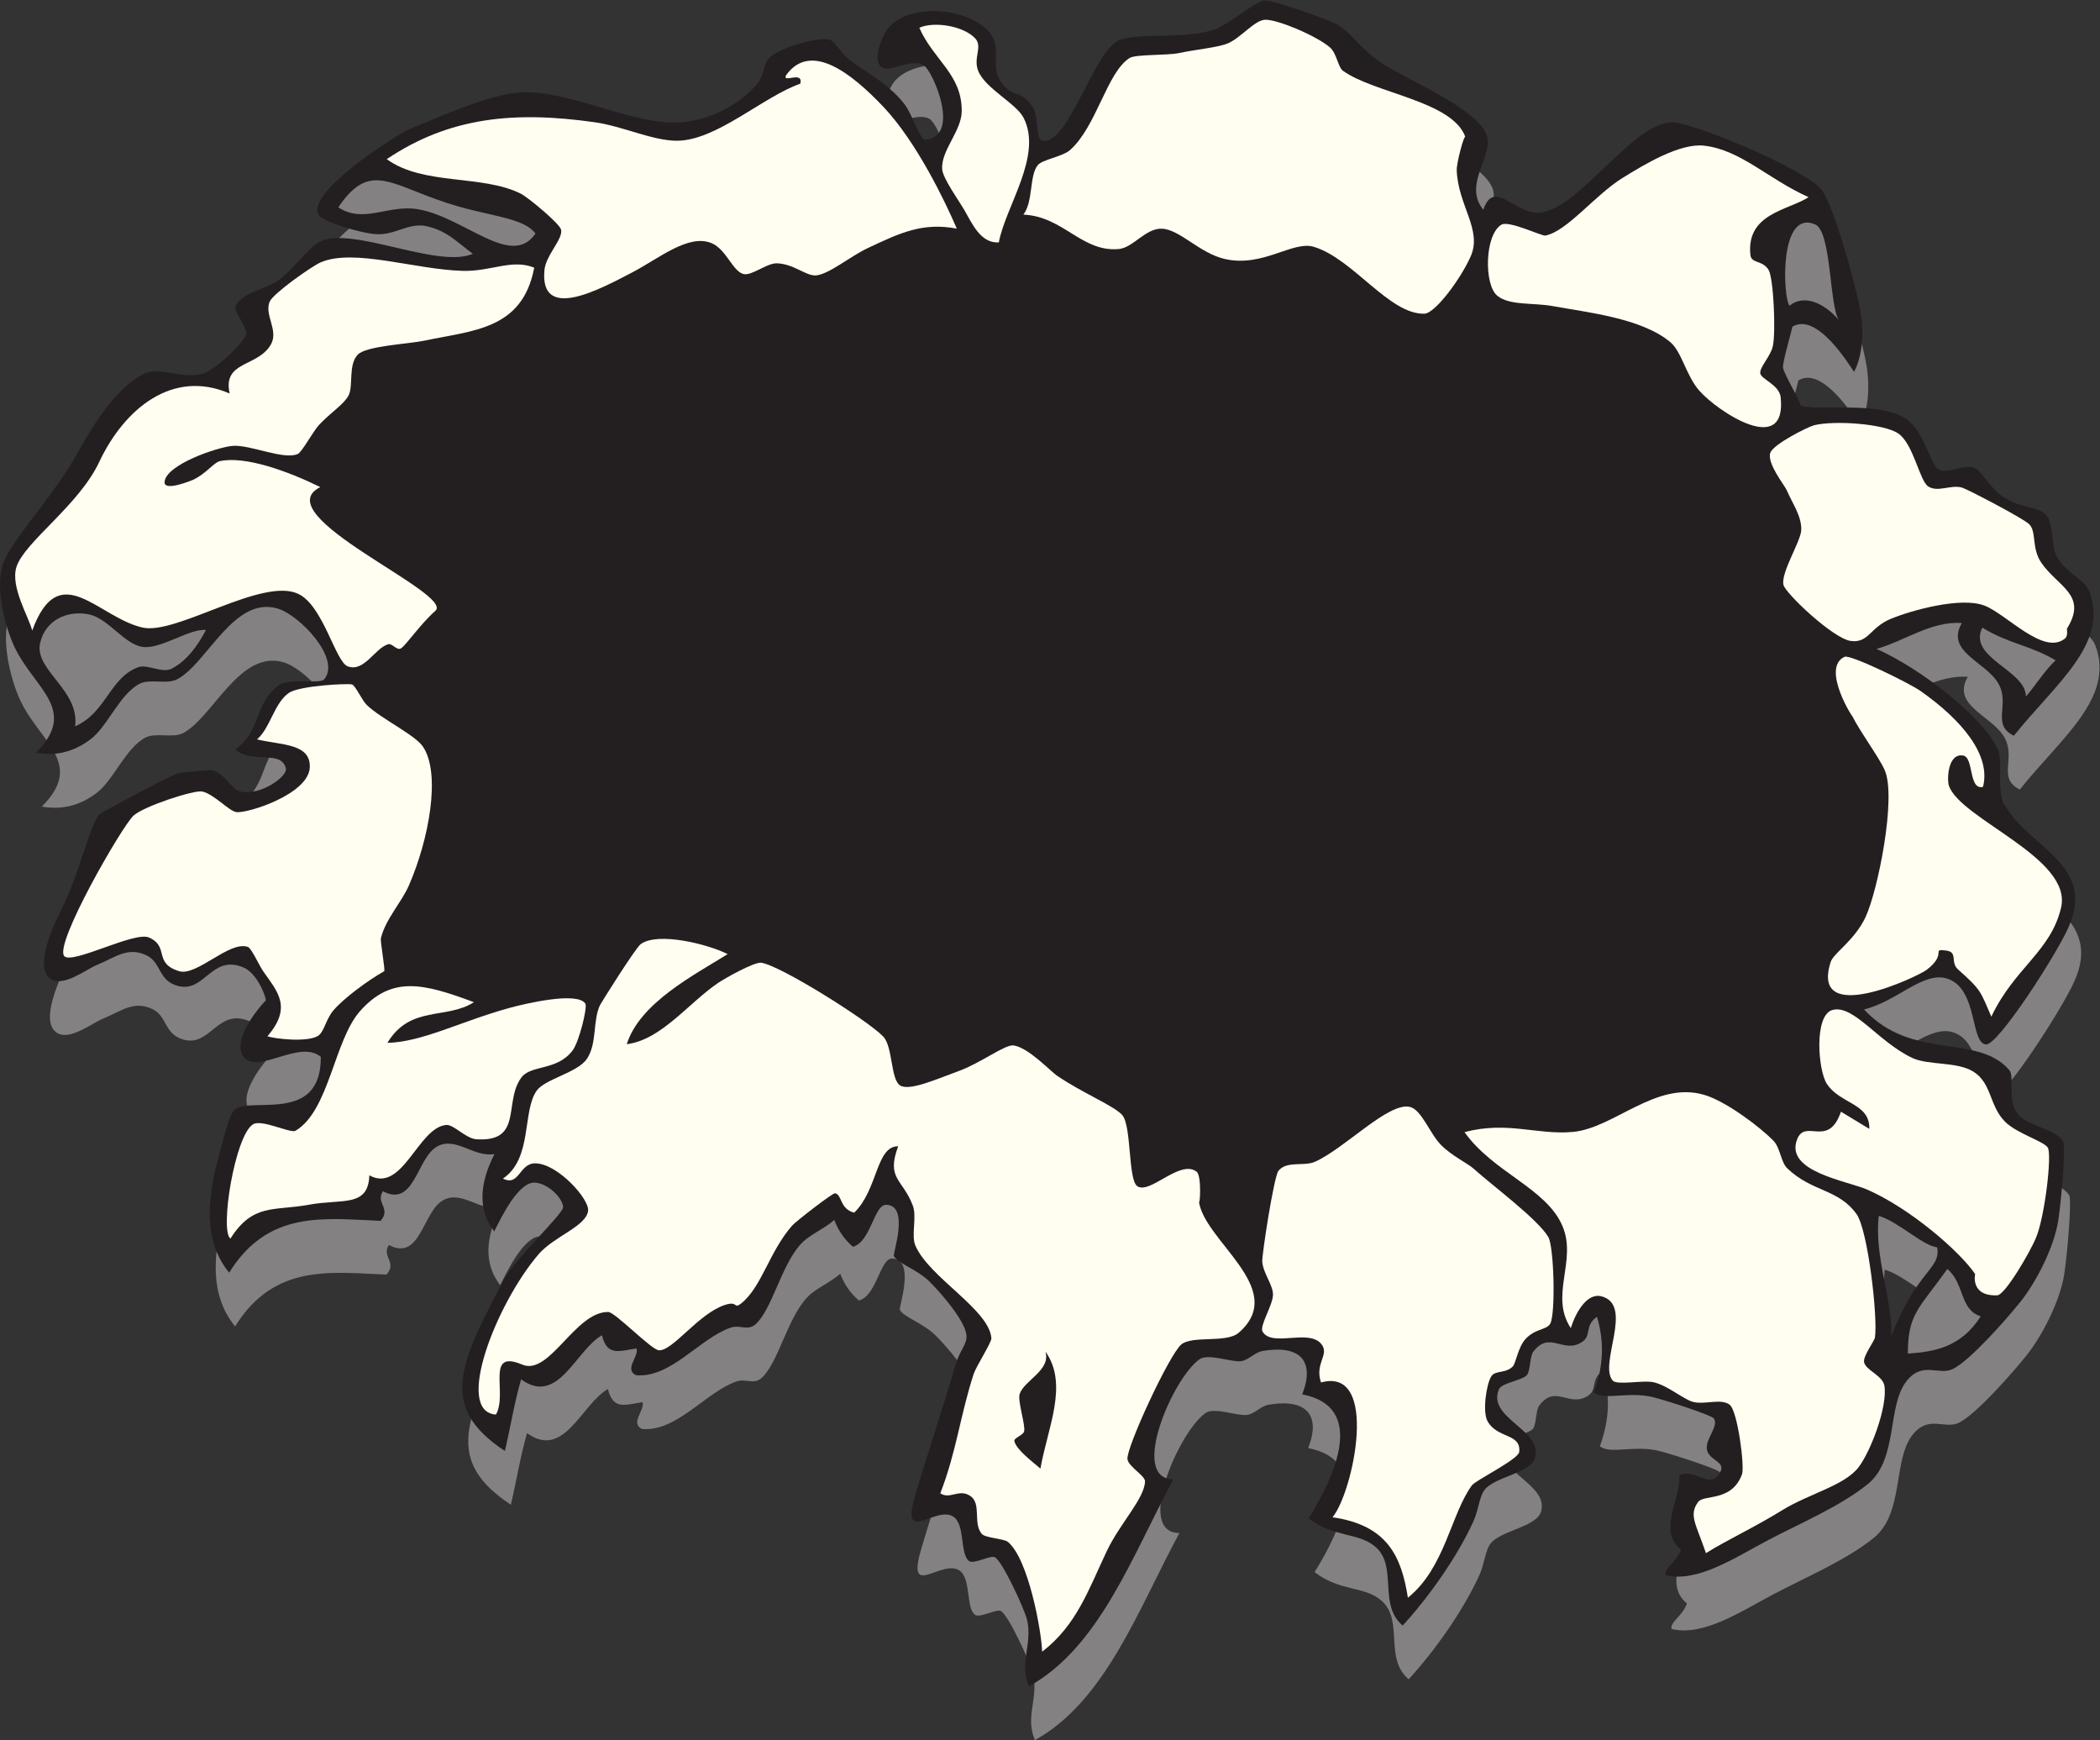 <?xml version="1.0" encoding="UTF-8" standalone="no"?>
<svg
   xmlns:dc="http://purl.org/dc/elements/1.1/"
   xmlns:cc="http://creativecommons.org/ns#"
   xmlns:rdf="http://www.w3.org/1999/02/22-rdf-syntax-ns#"
   xmlns:svg="http://www.w3.org/2000/svg"
   xmlns="http://www.w3.org/2000/svg"
   viewBox="0 0 756.947 627.093"
   height="627.093"
   width="756.947"
   xml:space="preserve"
   id="svg2"
   version="1.1"><rect x="0" y="0" width="756.947" height="627.093" fill="#333333" stroke="none"/><defs
     id="defs6" /><g
     transform="matrix(1.333,0,0,-1.333,0,627.093)"
     id="g10"><g
       transform="scale(0.1)"
       id="g12"><path
         id="path14"
         style="fill:#848182;fill-opacity:1;fill-rule:evenodd;stroke:none"
         d="m 4519.8,300.527 c -3.98,19.278 29.87,34.453 41.72,69.043 -63.57,51.778 -0.52,134.785 -3.96,201.407 41.6,18.867 77.5,-34.747 104.53,-0.313 30.23,38.496 -25.82,36.426 -30.51,70.801 -3.85,28.066 33.32,62.402 18.71,82.969 -6.4,9.004 -129.76,48.867 -164.33,57.402 -66.58,16.426 -133.67,-10.02 -159.85,12.793 27.6,74.277 27.35,141.68 8.34,204.453 -35.49,-25.254 -12.75,-50.937 -41.74,-69.043 -50.13,-31.309 -86.73,32.891 -130.76,-25.723 -9.27,-12.363 -7.46,-52.421 -17.11,-62.988 -13.2,-14.453 -67.93,-20.508 -75.45,-38.203 -33.2,-78.047 118.7,-109.043 97.82,-184.785 -11.53,-41.817 -106.14,-50.957 -135.57,-85.664 -15.06,-17.754 -17.48,-56.113 -31.01,-86.016 -43.97,-97.07 -122.41,-207.09 -191.53,-282.265 -66.56,55.898 -13.57,156.992 -71.6,210.859 -45.25,41.992 -114.32,25.469 -182.7,78.965 69.2,111.074 158.58,301.347 -17.4,335.215 32.99,83.086 1.86,135.722 -107.24,117.168 -21.31,-3.614 -37.72,-25.039 -58.5,-27.481 -27.19,-3.183 -88.57,21.836 -112.23,4.961 -73.04,-52.07 -190.31,-324.609 -70.19,-324.16 C 3079.08,356.484 2989.92,105.762 2798.52,0 c -27.76,63.438 11.02,114.668 -5.59,181.426 -6.96,27.988 -66.93,158.906 -87.11,167.851 -12.21,5.411 -56.5,-19.785 -69.21,-10.547 -25.48,18.536 -9.77,98.692 -42.67,120.059 -47.61,30.918 -141.91,-77.754 -104.38,52.598 28.59,99.297 81.24,255.449 108.73,353.261 12.75,45.332 34.17,59.395 31.02,85.997 -4.64,39.316 -70.41,115.095 -101.01,144.825 -33.22,32.26 -85.82,48.67 -95.11,67.95 -3.11,6.44 43.23,137.83 -21.08,138.44 -32.46,0.29 -41.18,-100.14 -89.53,-113.5 -25.77,21.93 -40.43,46.62 -50.5,72.42 -31.53,-27.46 -69.07,-39.57 -94.01,-68.89 -50.55,-59.41 -74.63,-171.48 -117.5,-211.773 -22.39,-21.054 -42.79,-1.406 -69.23,-10.566 -82.79,-28.653 -162.2,-137.363 -255.61,-128.321 -32.16,15.997 8.04,49.844 1.77,72.247 -44.88,-5.997 -79.36,-23.243 -93.67,35.664 -72.38,-41.836 -118.13,-191.621 -218.69,-119.239 -18.66,-65.547 -28.64,-128.945 -43.65,-193.574 -180.98,118.809 -123.08,234.942 -3.15,462.752 29.45,55.98 160.8,177.95 160.5,196.29 -0.38,23.13 -38.63,63.17 -75.13,66.35 -44.88,3.92 -91.14,-91.68 -111.09,-131.88 -45.05,58.54 -40.1,129.4 0.64,209.11 -56.74,-9.24 -105.56,48.67 -155.2,20.44 -55.76,-31.66 -60.72,-165.78 -146.44,-120.97 -20.9,-31.27 23.34,-46.49 -6.41,-79.92 -149.444,5.93 -303.593,30.91 -409.382,-140.16 -68.523,83.98 -61.75,193.2 -26.672,319.86 9.989,35.94 26.84,108.83 41.903,121.33 42.902,35.57 234.16,-40.15 232.597,142.25 -57.754,48.67 -173.066,-50.39 -209.086,0.64 -36.168,51.25 60.465,152.89 60.434,152.01 0.305,9.73 -22.481,73.27 -61.219,89.38 -85.816,35.72 -104.105,-70.04 -176.961,-50.18 -54.226,14.79 -43.308,63.73 -85.828,83.28 -49.926,22.97 -83.246,-6.28 -130.746,-25.72 -33.16,-13.55 -93.16,-62.6 -127.723,-38.05 -42.882,30.51 3.25,134.75 31.321,190.55 46.867,93.11 74.804,223.52 100.754,253.36 4.226,4.88 184.5,102.12 214.043,111.57 9.812,3.12 90.082,8.71 89.191,8.93 37.828,-9.58 53.258,-53.1 79.766,-58.66 54.253,-11.41 126.785,41.73 121.644,62.65 -12.609,51.43 -89.891,11.15 -136.652,51.14 72.539,54.29 47.086,115.64 114.297,171.84 28.082,23.49 114.632,3.96 126.129,18.05 46.058,56.49 -67.336,173.44 -125.469,191.04 -119.129,36.06 -191.711,-149.28 -272.727,-191.31 -27.379,-14.22 -73.918,2.54 -101.504,-12 -54.132,-28.52 -86.257,-115.6 -132.707,-150.24 -45.199,-33.73 -91.687,-45.63 -147.691,-36.42 116.695,116.34 -3.18,172.36 -57.512,286.14 -23.32,48.81 -55.258,160.97 -30.039,227.63 24.602,64.98 133.477,177.92 196.176,289.92 47.445,84.82 111.191,187.54 186.711,222.36 39.355,18.14 107.363,-17.17 156.824,-0.49 40.383,13.62 112.395,86.4 117.184,107.24 3.05,13.27 -32.981,63.55 -30.524,70.83 14.004,41.5 85.598,49.68 118.613,74.94 55.844,42.77 84.391,100.82 129.493,110.3 100.682,21.14 304.512,-77.94 394.972,-39.68 -44.47,32.81 -68.09,60.9 -122.77,74.18 -50.39,12.24 -85.51,-24.21 -138.42,-21.1 -43.458,2.58 -147.11,34.37 -156.642,52.76 -32.324,62.47 215.742,218.3 243.642,229.86 88.15,36.56 219.13,95.29 301.64,100.51 125.75,7.98 287.34,-79.59 411.76,-81.24 102.44,-1.35 191.62,55.71 234.03,109.96 10.79,13.79 14.85,52.56 29.42,66.03 28.63,26.4 132.21,57.67 164.65,47.12 10.22,-3.31 27.95,-33.44 44.44,-47.79 37.78,-32.87 109.37,-65.93 154.88,-125.02 22.6,-29.34 42.87,-98.31 56.58,-97.03 98.6,9.19 19.9,187.25 -3.97,201.41 -36.46,21.6 -96.67,-25.15 -116.87,-2.7 -22.37,24.85 8.9,88.59 20.32,102.93 49.9,62.67 198.36,63.12 269.02,-5.45 42.11,-40.86 8.02,-95.33 33.4,-135.4 33.79,-53.36 55.57,-18.31 90.48,-75.62 12.69,-20.85 8.2,-81.2 21.25,-86.16 67.09,-25.46 136.86,223.41 202.25,265.33 45.43,29.16 169.94,5.22 259.92,31.47 43.55,12.71 116.93,80.33 143.2,81.03 19.69,0.54 153.56,-44.95 191.99,-63.62 36.39,-17.72 65.1,-67.61 124.18,-106.49 63.95,-42.05 254.32,-120.95 282.29,-191.52 22.87,-57.71 -65.35,-134.21 -8.34,-204.44 25.9,76.88 73.94,5.62 132.21,-6.57 108.61,-22.72 260.7,238.58 377.42,243.27 50.15,2 355,-123.69 403.77,-181.16 33.34,-39.28 90.54,-251.64 103.55,-313.95 11.56,-55.48 12.89,-127.74 -14.41,-179.84 -12.68,18.21 -100.69,163.58 -167.19,121.98 2.34,1.47 -26.91,-95.67 -24.94,-110.61 2.42,-18.48 59.02,-110.41 44.28,-100.07 28.9,-20.28 205.68,11.63 282.77,-34.72 56.27,-33.83 69.8,-126.03 93.32,-140.19 23.2,-13.94 68.63,15.59 96.87,4.31 19.67,-7.85 43.56,-56.2 78.17,-78.65 50.72,-32.91 92.58,-24.18 116.68,-49.57 19.04,-20.04 13.96,-86.79 27.34,-110.78 26.23,-47.11 75.96,-61.54 88.87,-95.61 53.57,-141.4 -91.5,-249.02 -204.16,-389.85 -61.54,30.21 -10.06,83.49 -41.07,140.04 -32.74,59.66 -145.42,86.58 -99.42,164.81 -84.04,5.43 -153.5,-48.3 -230.84,-69.99 118.52,-52.28 288.01,-183.8 328.17,-271.62 14.6,-31.97 -4.07,-107.18 16.44,-146.09 62.66,-118.93 251.97,-162.78 174.22,-335.71 -35.33,-78.54 -190.08,-317.42 -222.38,-316.02 -42.82,1.86 -21.8,147.74 -102.46,177.13 -66.02,24.07 -137.54,-61.07 -227.8,-82.3 130.28,-140.88 306,-63.46 393.05,-164.2 14.57,-16.86 -6.21,-83.32 22.69,-118.46 27.97,-34 101.74,-40.1 122.76,-74.18 7.81,-12.63 -4.77,-157.19 -12.97,-212.11 -11,-73.75 -60.02,-168.26 -102.17,-221.05 C 5443.77,994.727 5343.14,880 5296.41,857.695 5258.75,839.707 5216.19,879.043 5173.32,827.324 5117.01,759.414 5150.53,614.238 5066.35,546.328 4991.66,486.074 4880.23,438.965 4796.84,394.98 4707.01,347.578 4605.98,279.414 4519.8,300.527 Z m 610.84,646.856 c 0.73,111.157 -46.25,210.567 -34.33,324.507 53.65,-15.68 118.2,-80.27 158.08,-85.05 10.53,-59.42 -53.92,-59.98 -123.75,-239.457 v 0" /><path
         id="path16"
         style="fill:#231f20;fill-opacity:1;fill-rule:evenodd;stroke:none"
         d="m 4503.67,445.84 c -4,19.277 29.85,34.453 41.72,69.043 -63.57,51.777 -0.55,134.785 -3.98,201.406 41.6,18.867 77.5,-34.746 104.55,-0.312 30.23,38.496 -25.84,36.425 -30.53,70.8 -3.85,28.067 33.32,62.403 18.71,82.969 -6.41,9.004 -129.76,48.867 -164.34,57.402 -66.56,16.426 -133.65,-10.019 -159.84,12.793 27.6,74.279 27.34,141.679 8.34,204.449 -35.47,-25.25 -12.75,-50.93 -41.74,-69.04 -50.11,-31.31 -86.72,32.89 -130.74,-25.72 -9.3,-12.36 -7.46,-52.423 -17.11,-62.989 -13.22,-14.453 -67.95,-20.508 -75.47,-38.203 -33.2,-78.047 118.69,-109.043 97.81,-184.786 -11.52,-41.816 -106.11,-50.957 -135.56,-85.664 -15.06,-17.754 -17.48,-56.113 -31.02,-85.996 -43.94,-97.09 -122.4,-207.109 -191.52,-282.285 -66.56,55.898 -13.57,156.992 -71.6,210.859 -45.26,41.993 -114.3,25.489 -182.7,78.985 69.22,111.054 158.58,301.347 -17.38,335.195 32.99,83.084 1.84,135.724 -107.27,117.164 -21.3,-3.61 -37.69,-25.03 -58.49,-27.48 -27.17,-3.18 -88.58,21.84 -112.23,4.96 -73.05,-52.066 -190.31,-324.605 -70.19,-324.156 -110.16,-203.437 -199.32,-454.16 -390.71,-559.921 -27.77,63.457 11.01,114.667 -5.6,181.425 -6.96,27.989 -66.93,158.907 -87.1,167.852 -12.22,5.43 -56.5,-19.785 -69.22,-10.547 -25.48,18.535 -9.77,98.711 -42.66,120.059 -47.61,30.918 -141.92,-77.735 -104.39,52.597 28.6,99.297 81.24,255.449 108.73,353.261 12.75,45.33 34.17,59.4 31.02,86 -4.63,39.31 -70.41,115.09 -101.01,144.82 -33.21,32.29 -85.81,48.67 -95.1,67.97 -3.12,6.43 43.22,137.81 -21.09,138.42 -32.46,0.31 -41.18,-100.14 -89.53,-113.5 -25.77,21.94 -40.43,46.62 -50.5,72.42 -31.53,-27.46 -69.07,-39.57 -94,-68.88 -50.56,-59.42 -74.64,-171.49 -117.51,-211.78 -22.38,-21.05 -42.78,-1.41 -69.22,-10.57 -82.8,-28.63 -162.2,-137.36 -255.61,-128.317 -32.16,15.997 8.04,49.847 1.77,72.247 -44.89,-5.98 -79.37,-23.24 -93.67,35.66 -72.39,-41.83 -118.14,-191.618 -218.69,-119.235 -18.67,-65.547 -28.65,-128.945 -43.66,-193.574 -180.97,118.808 -123.07,234.939 -3.15,462.749 29.45,55.98 160.81,177.95 160.51,196.29 -0.39,23.13 -38.63,63.17 -75.13,66.35 -44.89,3.93 -91.14,-91.68 -111.1,-131.87 -45.04,58.53 -40.1,129.39 0.64,209.1 -56.73,-9.24 -105.55,48.67 -155.2,20.45 -55.75,-31.66 -60.72,-165.78 -146.44,-120.98 -20.9,-31.27 23.34,-46.48 -6.4,-79.92 -149.453,5.94 -303.601,30.92 -409.386,-140.16 -68.524,83.99 -61.754,193.21 -26.676,319.87 9.988,35.93 26.847,108.82 41.91,121.32 42.895,35.59 234.152,-40.15 232.594,142.27 -57.754,48.65 -173.071,-50.41 -209.09,0.64 -36.164,51.23 60.465,152.88 60.433,152 0.305,9.72 -22.476,73.26 -61.218,89.37 -85.813,35.72 -104.106,-70.04 -176.957,-50.17 -54.231,14.78 -43.309,63.73 -85.832,83.28 -49.922,22.97 -83.243,-6.29 -130.746,-25.73 -33.161,-13.55 -93.161,-62.59 -127.719,-38.04 -42.887,30.5 3.25,134.74 31.32,190.54 46.863,93.11 74.801,223.52 100.754,253.37 4.223,4.88 184.496,102.11 214.039,111.56 9.817,3.12 90.082,8.71 89.192,8.94 37.832,-9.58 53.257,-53.11 79.765,-58.67 54.254,-11.4 126.785,41.73 121.652,62.65 -12.617,51.44 -89.898,11.15 -136.66,51.15 72.539,54.29 47.086,115.64 114.297,171.83 28.082,23.49 114.633,3.97 126.129,18.06 46.063,56.49 -67.336,173.44 -125.465,191.03 -119.125,36.07 -191.715,-149.28 -272.73,-191.31 -27.375,-14.22 -73.914,2.55 -101.504,-11.99 -54.129,-28.52 -86.258,-115.61 -132.699,-150.24 -45.203,-33.73 -91.692,-45.63 -147.7,-36.43 116.7,116.34 -3.176,172.36 -57.504,286.14 -23.328,48.81 -55.262,160.98 -30.047,227.64 24.602,64.97 133.476,177.92 196.183,289.92 47.446,84.81 111.188,187.54 186.703,222.35 39.356,18.15 107.368,-17.17 156.829,-0.49 40.378,13.63 112.394,86.4 117.183,107.25 3.051,13.26 -32.98,63.54 -30.523,70.82 14.004,41.51 85.593,49.69 118.613,74.94 55.844,42.78 84.387,100.82 129.488,110.3 100.692,21.14 304.511,-77.93 394.981,-39.68 -44.48,32.81 -68.1,60.9 -122.77,74.18 -50.39,12.25 -85.52,-24.21 -138.43,-21.09 -43.453,2.57 -147.109,34.36 -156.64,52.75 -32.324,62.48 215.74,218.31 243.64,229.86 88.16,36.57 219.13,95.3 301.65,100.52 125.74,7.97 287.34,-79.59 411.76,-81.24 102.43,-1.35 191.61,55.7 234.03,109.95 10.78,13.79 14.84,52.56 29.41,66.04 28.63,26.39 132.22,57.67 164.65,47.12 10.23,-3.32 27.96,-33.44 44.44,-47.8 37.78,-32.86 109.37,-65.93 154.88,-125.02 22.61,-29.34 42.88,-98.3 56.59,-97.02 98.6,9.18 19.89,187.25 -3.98,201.4 -36.45,21.6 -96.67,-25.15 -116.86,-2.7 -22.37,24.86 8.9,88.59 20.31,102.94 49.91,62.67 198.37,63.11 269.02,-5.46 42.12,-40.86 8.03,-95.32 33.41,-135.4 33.78,-53.36 55.57,-18.31 90.48,-75.61 12.68,-20.86 8.19,-81.21 21.24,-86.17 67.09,-25.46 136.87,223.41 202.24,265.34 45.45,29.15 169.96,5.21 259.93,31.46 43.55,12.71 116.95,80.34 143.22,81.03 19.67,0.54 153.53,-44.94 191.97,-63.63 36.41,-17.71 65.1,-67.6 124.2,-106.48 63.93,-42.05 254.3,-120.95 282.27,-191.52 22.87,-57.71 -65.34,-134.21 -8.32,-204.43 25.89,76.88 73.92,5.62 132.2,-6.58 108.6,-22.72 260.69,238.58 377.42,243.27 50.14,2 354.99,-123.69 403.75,-181.16 33.34,-39.28 90.57,-251.64 103.56,-313.95 11.58,-55.47 12.91,-127.73 -14.4,-179.83 -12.69,18.2 -100.7,163.57 -167.18,121.97 2.32,1.47 -26.92,-95.67 -24.96,-110.6 2.44,-18.48 59.02,-110.42 44.27,-100.07 28.91,-20.28 205.69,11.62 282.78,-34.73 56.27,-33.82 69.8,-126.03 93.34,-140.18 23.18,-13.95 68.61,15.58 96.87,4.31 19.65,-7.85 43.54,-56.21 78.15,-78.66 50.74,-32.9 92.57,-24.17 116.7,-49.57 19.04,-20.03 13.96,-86.79 27.32,-110.77 26.23,-47.11 75.96,-61.55 88.87,-95.61 53.57,-141.41 -91.51,-249.02 -204.16,-389.85 -61.55,30.21 -10.06,83.49 -41.08,140.04 -32.73,59.65 -145.39,86.58 -99.41,164.8 -84.04,5.44 -153.5,-48.29 -230.84,-69.99 118.51,-52.28 288.01,-183.8 328.16,-271.61 14.61,-31.98 -4.06,-107.18 16.45,-146.1 62.65,-118.94 251.99,-162.77 174.22,-335.71 -35.34,-78.53 -190.06,-317.42 -222.39,-315.99 -42.79,1.85 -21.77,147.71 -102.46,177.11 -65.99,24.06 -137.54,-61.08 -227.77,-82.31 130.25,-140.88 305.98,-63.46 393.05,-164.2 14.55,-16.85 -6.23,-83.32 22.67,-118.46 27.97,-34 101.74,-40.09 122.78,-74.18 7.79,-12.65 -4.79,-157.18 -12.97,-212.1 -11.02,-73.75 -60.04,-168.27 -102.17,-221.06 -36.17,-45.35 -136.78,-160.08 -183.54,-182.38 -37.65,-17.99 -80.21,21.35 -123.08,-30.373 -56.31,-67.91 -22.79,-213.086 -106.97,-280.996 -74.69,-60.254 -186.12,-107.364 -269.52,-151.348 -89.8,-47.402 -190.86,-115.547 -277.01,-94.453 z m 610.82,646.86 c 0.72,111.15 -46.23,210.56 -34.33,324.51 53.65,-15.69 118.2,-80.28 158.08,-85.06 10.53,-59.42 -53.92,-59.98 -123.75,-239.45 v 0" /><path
         id="path18"
         style="fill:#fffef1;fill-opacity:1;fill-rule:evenodd;stroke:none"
         d="m 4978.05,1698.87 c 25.56,-15.47 51.15,-30.92 76.72,-46.39 1.91,69.88 -78.91,66.58 -114.93,121.84 -24.04,36.91 -35.25,187.07 16.02,199.8 57.03,14.18 121.93,-85.62 214.82,-129.82 43.34,-20.61 121.53,-9.2 165.92,-37.41 49.9,-31.71 42.33,-92.65 85.67,-135.56 31.91,-31.6 104.59,-52.54 115.09,-69.55 11.6,-18.79 -7.73,-184.85 -31.52,-242.82 -16.39,-39.92 -84.04,-155.56 -105.04,-156.46 -73.71,-3.22 -60.17,57.68 -59.76,57.07 -39.75,59.67 -173.93,176.82 -291.39,228.44 -55.22,24.26 -223.93,48.36 -190.22,135.9 22.31,57.91 84.3,-25.32 118.62,74.96 v 0" /><path
         id="path20"
         style="fill:#848182;fill-opacity:1;fill-rule:evenodd;stroke:none"
         d="m 5356.04,1145.74 c -53.36,-83.61 -124.36,-95.78 -197.09,-100.86 0.01,107.66 29.78,120.9 106.79,228.75 47.17,-39.53 32.95,-110.33 90.3,-127.89 v 0" /><path
         id="path22"
         style="fill:#fffef1;fill-opacity:1;fill-rule:evenodd;stroke:none"
         d="m 4613.01,505.449 c -26.21,77.754 -47.6,102.461 -21.1,138.438 15.43,20.957 91.16,-0.586 118.62,74.941 7.54,20.703 -11.86,170.957 -33.23,187.676 -23.69,18.535 -68.18,-0.82 -99.9,8.008 -25.62,7.148 -65.76,42.715 -104.39,52.597 -28.38,7.266 -100.28,-8.828 -112.21,4.961 -38.75,44.79 58.44,204.04 -30.04,227.64 -40.25,10.74 -70.7,-45.8 -83.28,-85.84 -58.12,88.01 17.27,181.33 -22.21,275.27 -43.34,103.22 -186.91,144.51 -265.15,254.51 115.76,30.8 197.59,-8.55 293.65,0.61 110.96,10.58 223.83,138.26 353.91,100.35 60.8,-17.72 153.04,-88.71 187.18,-123.57 19.93,-20.36 20.2,-58.29 38.19,-75.45 67.59,-64.55 138.04,-54.85 187.16,-123.58 30.94,-43.3 58.01,-280 49.69,-333.79 -1.42,-9.24 -32.13,-49.86 -29.41,-66.01 3.79,-22.503 50.68,-35.94 55.14,-64.749 8.69,-56.035 -36.86,-176.309 -69.87,-219.629 -38.03,-49.883 -134.41,-71.719 -206.38,-116.191 -77.39,-47.813 -149.67,-80.528 -206.37,-116.192 v 0" /><path
         id="path24"
         style="fill:#fffef1;fill-opacity:1;fill-rule:evenodd;stroke:none"
         d="m 5384.73,1955.86 c -30.1,68.63 -25.67,70.35 -90.3,127.89 -21.62,19.26 1.04,46.7 -32.13,50.84 -42.26,5.27 4.99,-7.89 -52.44,-52.11 -23.77,-18.3 -315.97,-156.56 -259.76,20.82 7.81,24.65 64.33,57.89 94.18,121.15 33.45,70.92 84.57,324.51 51.99,398.01 -15.82,35.67 -65.35,101.52 -88.71,147.88 7.38,-14.67 -85.78,128.39 -19.49,158.41 15.09,6.83 174.02,-70.56 205.72,-92.89 108.83,-76.65 190.9,-171.75 168.3,-258.81 -39.49,-9.72 -24.28,79.72 -53.55,84.72 -42.08,7.19 -43.99,-65.77 -38.7,-81.35 30.98,-90.95 335.12,-195.3 303.38,-329.97 -28.06,-119.1 -125.92,-162.29 -188.49,-294.59 v 0" /><path
         id="path26"
         style="fill:#231f20;fill-opacity:1;fill-rule:evenodd;stroke:none"
         d="m 3339.71,1379.63 c -115.02,24.84 -5.67,172.21 -59.28,213.89 -26.97,20.95 -128.09,-31.96 -166.09,-14.87 9.37,113.42 -18.5,118.6 -140.8,200.31 -76.33,50.98 -198.93,168.42 -268.55,162.27 -24.67,-2.17 -36.4,-32.83 -60.1,-47.46 -44.7,-27.56 -170.2,-63.89 -173.93,-62.48 -24.08,9.02 -28.95,70.21 -56.58,97.01 -41.45,40.24 -210.19,155.29 -309.93,197.77 -24.94,10.63 -62.46,7.02 -82.95,18.72 -21.85,12.46 -34.37,45.17 -52.12,52.44 -35.13,14.39 -224.62,29.29 -261.35,0.82 -48.98,-37.99 -53.3,-121.06 -97.37,-161.12 -86.47,75.78 -179.07,-51.23 -298.27,-8.3 -69.25,24.94 -232.12,92.93 -239.45,123.75 -7.24,30.51 82.65,142.19 98.97,181.1 33.15,79.02 59.64,299.69 -1.89,378.22 -50.43,64.37 -178.454,88.99 -168.63,154.27 5.05,33.53 72,58.29 107.74,39.63 22.94,92.19 199.67,110.63 89.85,218.02 -67.98,66.5 -230,111.53 -288.335,216.13 -3.184,5.7 15.285,47.38 12.464,55.33 -14.488,40.91 -58.32,26.77 -59.765,57.07 -3.793,78.99 94.261,97.95 129.64,162.56 18.016,32.89 -6.336,53.67 14.086,75.27 11.59,12.28 80.62,36.23 112.37,47.31 124.02,43.3 240.2,1.98 324.83,138.89 85.61,-134.34 338.45,158.91 452.39,124.64 23.38,-7.03 49.82,-70.69 85.82,-83.28 28.08,-9.83 75.84,48.82 135.4,33.38 27.29,-7.06 47.73,-36.51 61.38,-37.08 47.58,-2.02 80.8,45.03 138.6,73.36 51.35,25.17 158.37,65.63 198.55,68.56 105.05,7.61 201.88,-107.89 255.28,23.79 104.54,-28.84 146.04,-106.56 253.35,-100.72 33.42,1.81 72.93,62.68 121.64,62.65 25.53,-0.03 63.34,-34.5 96.72,-47.98 107.32,-43.31 249.65,9.18 308.98,-8.64 85.47,-25.68 244.73,-181.57 311.53,-177.79 37.69,2.13 74.61,75.37 109.51,111.89 145.37,-180.37 338.06,-46.95 505.27,-169.18 61.58,-45 79.16,-136.22 157.77,-189.59 21.67,-14.71 69.42,-24.61 89.03,-43.32 56.81,-54.28 91.07,-212.22 72.85,-295.41 -4.96,-22.73 -35.59,-60.17 -31.02,-86.01 11.76,-66.15 111.23,-108.02 164.01,-161.94 -86.68,-116.68 111.15,-284.62 132.48,-404.75 13.53,-76.21 -26.49,-242.8 -74.85,-331.85 -19.98,-36.81 -66.69,-62.42 -80.25,-98.14 -11.03,-29.06 11.11,-86.88 1.09,-136.82 -4.78,-23.94 -26.54,-45.35 -29.41,-66.01 -9.06,-65.71 6.91,-159.98 36.27,-199.98 39.39,-53.66 -76.91,-77.97 -113.96,-67.29 -78.6,22.6 -147.84,111.68 -194.85,128.21 -37.3,13.12 -86.33,1.42 -153.79,-11.8 -23.47,-4.63 -139.55,-16.25 -150.74,-24.14 -10.25,-7.23 -23.48,-55.43 -37.09,-61.37 -47.17,-20.59 -296.76,-21.39 -361.27,8.83 -35.19,16.46 -56.5,68.57 -98.12,80.23 -78.7,22.09 -276.2,-147.4 -352.64,-184.9 -34.96,-17.15 -71.04,-3.4 -90.82,-28.93 -44.55,-57.55 6.95,-132.96 -23.67,-195.17 v 0" /><path
         id="path28"
         style="fill:#848182;fill-opacity:1;fill-rule:evenodd;stroke:none"
         d="m 5558.42,2919.26 c -28.3,-26.46 -53.26,-66.44 -80.26,-98.13 0.41,71.92 -158.28,104.59 -117.79,186.39 69.34,-42.92 129.26,-47.59 198.05,-88.26 v 0" /><path
         id="path30"
         style="fill:#fffef1;fill-opacity:1;fill-rule:evenodd;stroke:none"
         d="m 5589.43,3005.27 c -1.42,-2.3 4.09,-19.56 -6.23,-27.66 -58.43,-45.83 -157.69,67.32 -218.02,89.86 -63.36,23.66 -194.79,-12.53 -252.25,-36.1 -56.72,-23.25 -60.1,-67.08 -109.36,-59.63 -47.18,7.16 -175.35,128.05 -180.93,151.25 -7.95,33.03 47.56,118.67 48.12,148.97 0.72,37.99 -23.28,69.83 -39.63,107.75 -5.49,12.68 -53.1,70.98 -44.25,100.07 7.07,23.33 102.42,70.95 118.61,74.95 55.45,13.68 188.96,4.09 227.46,-22.23 41.33,-28.28 57.62,-128.08 81.01,-143.24 26.29,-17.03 61.76,6.06 92.25,-3.36 14.14,-4.38 165.29,-82.91 181.11,-98.97 19.91,-20.23 5.77,-64.21 31.96,-103.11 44.1,-65.52 127.09,-86.82 70.15,-178.55 v 0" /><path
         id="path32"
         style="fill:#fffef1;fill-opacity:1;fill-rule:evenodd;stroke:none"
         d="m 3807.03,385 c -17.58,110.879 -54.59,195.898 -203.79,217.402 56.51,68.555 127.81,408.148 -31.15,364.473 -18.03,52.715 24.84,75.545 0.33,104.555 -34.67,40.99 -132.67,-9.89 -158.24,32.77 -9.06,15.12 26.17,68.65 27.99,98.3 1.6,26.33 -26.31,58.4 -28.95,90.8 -1.38,17.25 31.47,230.49 43.83,245.84 22.36,27.72 69.06,11.21 98.48,24.3 80.84,35.94 199.82,162.73 257.2,148.32 31.61,-7.93 53.29,-71.94 84.24,-103.26 28.19,-28.56 72.27,-49.54 87.42,-63.32 47.88,-43.48 174.07,-136.8 202.37,-185.14 15.31,-26.13 19.96,-205.65 5.41,-233.69 -9.4,-18.13 -41.29,-13.01 -67.78,-42.83 -19.9,-22.43 -25.44,-65.28 -34.04,-73.7 -20.31,-19.82 -47.6,-8.77 -58.51,-27.476 -12.88,-22.031 -23.48,-94.59 -9.61,-119.903 26.25,-47.91 91.19,-32.343 85.82,-83.281 -2.11,-20.234 -117.62,-76.367 -127.87,-90.312 C 3923.42,611.699 3907.25,465 3807.03,385 v 0" /><path
         id="path34"
         style="fill:#fffef1;fill-opacity:1;fill-rule:evenodd;stroke:none"
         d="m 2818.01,238.984 c -1.68,55.352 -37.04,251.563 -92.84,297.012 -10.93,8.887 -61.28,10.293 -70.65,21.738 -24.57,29.961 0.93,82.461 -31.96,103.106 -30.18,18.945 -54.3,-11.035 -79.93,6.406 43.77,112.559 53.6,209.824 90.19,322.559 6.57,20.255 48.82,85.585 47.97,96.715 -6.02,77.66 -166.92,163.09 -205.23,249.69 -12.45,28.17 4.49,78.13 -7.35,109.2 -27.48,72.09 -72.51,71.54 -39.46,160 -60.27,0.82 -54.71,-117.77 -118.95,-179.49 -40.01,10.37 -32.2,49.45 -52.11,52.42 -6.17,0.94 -105.05,-75.29 -115.58,-87.25 -62.13,-70.64 -81.98,-165.5 -137.48,-210.19 -21.4,-17.23 -7.7,7.67 -44.61,-4.47 -71.97,-23.7 -141.61,-125.94 -178.73,-122.43 -20.94,1.96 -117.89,103.13 -136.49,103.42 -89.43,1.43 -158.76,-173.494 -232.6,-142.24 -101.58,42.98 -38.33,-77.27 -71.14,-135.082 -113.82,7.675 0.99,300.112 115.13,433.202 42.09,49.06 129.06,75.39 134.13,117.95 3.68,30.94 -81.66,127.15 -142.57,128.05 -44.06,0.66 -42.98,-63.67 -87.79,-41.23 80.68,54.1 51.68,182.89 91.48,238 22.61,31.33 110.45,48.36 135.55,85.67 28.35,42.11 15.12,103.69 35.82,145.96 2.9,5.87 95.33,153.51 109.68,164.16 45.65,33.8 180.73,0.54 235.12,-26.9 -91.48,-57.3 -237.11,-131.42 -272.88,-243.57 93.45,11.87 165.45,109.86 246.5,165.25 19.09,13.05 98.18,57.42 117.04,54.98 50.69,-6.54 288.19,-155.7 329.89,-199.35 26.43,-27.66 19.91,-115.82 45.71,-132.37 25.3,-16.21 101.14,18.09 160.02,39.48 56.66,20.56 123.91,71.48 146.26,68.73 39.91,-4.97 99.74,-69.24 118.13,-81.86 67.66,-46.45 155.22,-81.7 176.47,-106.64 25.48,-29.92 15.25,-175.94 40.89,-192.32 34.73,-22.15 115.12,73.55 160.02,39.49 15.08,-11.45 8.25,-104.59 5.9,-76.9 9.12,-108.02 245.28,-239.35 108.03,-358.55 -33.22,-28.87 -125.14,-6.53 -155.37,-31.8 -32.62,-27.28 -149.83,-280.507 -145.49,-310.096 3.01,-20.664 47.95,-44.395 47.46,-60.118 -1.42,-46.464 -68.1,-113.691 -103.59,-188.769 -49.34,-104.356 -81.56,-200.059 -174.59,-271.563 z m 8.71,811.716 c 15.91,-50.876 -57.6,-78.102 -69.54,-115.095 -6,-18.535 16.71,-85.82 11.98,-101.503 -3.15,-10.43 -28.37,-17.149 -26.22,-26.055 5.54,-22.93 46.91,-53.867 70.48,-74.004 18.9,109.121 77.19,227.949 13.3,316.657 v 0" /><path
         id="path36"
         style="fill:#848182;fill-opacity:1;fill-rule:evenodd;stroke:none"
         d="m 4972.48,3838.95 c -43.44,50.4 -96.93,68.99 -133.63,38.84 -17.62,22.05 -28.95,262.89 69.88,219.63 43.75,-19.14 38.15,-222.92 63.75,-258.47 v 0" /><path
         id="path38"
         style="fill:#fffef1;fill-opacity:1;fill-rule:evenodd;stroke:none"
         d="m 4890.51,4171.29 c -54.42,-35.43 -169.32,-43.7 -157.31,-156.33 2.54,-23.81 32.41,-13.16 49.07,-40.13 13.45,-21.77 19.98,-166.14 11.66,-206.04 -5.75,-27.56 -36.31,-56.91 -34.07,-73.69 2.17,-16.02 51.6,-30.92 55.14,-64.75 17.11,-162.71 -169.98,-38.85 -219.79,17.6 -35.7,40.49 -47.67,105.21 -77.98,130.92 -77.87,66.1 -229.87,81.51 -317.95,97.87 -52.44,9.74 -117.62,1.01 -150.57,28.14 -36.42,30 -34.12,165.48 11.37,192.15 20.17,11.81 109.47,-31.21 118.3,-29.59 58.59,10.76 133.98,109.33 209.57,156.16 59.3,36.75 155.02,94.46 220.12,86.94 99.41,-11.51 172.85,-90.22 282.44,-139.25 v 0" /><path
         id="path40"
         style="fill:#fffef1;fill-opacity:1;fill-rule:evenodd;stroke:none"
         d="m 2767.22,4124.16 c 27.14,35.21 15.61,104.47 38.85,133.62 12.39,15.52 67.27,22.89 87.76,41.24 71.8,64.26 99.22,209.68 160.68,248.54 16.56,10.48 100.63,6.42 133.79,13.42 46.74,9.86 102.36,14.51 130.76,25.72 34.89,13.78 72.87,63.03 101.68,64.26 32.89,1.4 138.46,-43.13 175.02,-74.35 19.08,-16.3 22.23,-53.67 35.16,-63.14 83.88,-61.48 296.31,-81.65 331.5,-179.38 -2.87,8.03 -24.16,-69.51 -23.34,-90.63 3.71,-95.07 69.61,-160.16 37.72,-232.26 -27,-61.01 -96.12,-154 -125.02,-154.9 -94.96,-2.95 -192.82,148.82 -299.22,180.82 -57.03,17.15 -137.33,-56.22 -239.94,-33.07 -68.93,15.54 -121.6,79.66 -170.39,82.02 -44.18,2.15 -78.21,-51.56 -117.02,-54.98 -100.6,-8.87 -149.27,88.16 -257.99,93.07 v 0" /><path
         id="path42"
         style="fill:#fffef1;fill-opacity:1;fill-rule:evenodd;stroke:none"
         d="m 998.715,1526.89 c -2.762,-87.57 -74.141,-63.04 -163.211,-79.43 -95.899,-17.62 -151.102,4.38 -212.441,-91.56 -29.2,19.88 11.804,277.95 60.937,308.81 23.719,14.92 101.637,-25.37 115.242,-17.27 91.11,54.26 104.098,244.67 174.738,323.83 85.91,96.31 171.53,74.39 307.55,23.65 -75.23,-47.91 -172.27,-7.42 -234.03,-109.96 94.14,2.21 197.31,57.75 329.29,94.28 40.57,11.21 185.07,45.66 206.06,11.66 5.99,-9.73 -16.49,-101.99 -34.22,-125.96 -41.4,-56.01 -112.74,-38.71 -138.59,-73.38 -49.57,-66.42 5.92,-175.43 -121.98,-167.18 -28.34,1.83 -61.51,40.42 -81.36,38.69 -76.49,-6.68 -117.99,-185.96 -207.985,-136.18 v 0" /><path
         id="path44"
         style="fill:#fffef1;fill-opacity:1;fill-rule:evenodd;stroke:none"
         d="m 2700.87,4049.02 c -49.77,-2.95 -72.55,52 -93.51,87.93 -14.05,24.1 -57.63,85.01 -59.6,109.34 -4.14,50.66 52.04,103.45 52.76,156.64 1.32,100.68 -75.65,137.89 -114.6,226.37 38.51,17.69 118.26,5.7 150.58,-28.14 22.12,-23.16 -6.17,-52.83 8.93,-89.2 19.82,-47.67 102.85,-87.3 122.6,-126.45 51.9,-102.88 -48.93,-238.5 -67.16,-336.49 v 0" /><path
         id="path46"
         style="fill:#fffef1;fill-opacity:1;fill-rule:evenodd;stroke:none"
         d="m 723.16,1902.89 c 67.246,78.13 27.695,119.98 -10.199,173.75 -12.606,17.87 -32.68,64.24 -42.848,67.79 -49.98,17.48 -138.359,-80.54 -186.226,-65.52 -70.199,21.99 -24.942,66.34 -81.196,90.95 -39.515,17.29 -209.449,-74.74 -229.218,-50.02 -26.75,33.44 156.132,350.14 187.203,379.17 27.359,25.54 165.086,70.42 186.238,65.52 32.672,-7.58 71.871,-52.7 92.066,-55.64 29.555,-4.3 195.594,48.13 198.696,120.83 2.804,65.35 -77.774,59.95 -142.731,75.77 35.563,29.86 46.868,99.17 86.485,125.81 29.531,19.84 161.836,26.03 170.726,22.52 9.567,-3.78 26.028,-42.06 39.809,-55.48 37.555,-36.58 130.215,-80.44 151.845,-112.71 49.02,-73.11 16.1,-250.81 -38.09,-374.99 -19.95,-45.78 -62.99,-90.66 -75.77,-142.75 -2.02,-8.18 12.29,-87.32 8.94,-89.2 -41.363,-23.2 -107.144,-70.84 -137.167,-105.64 -20.379,-23.64 -25.157,-58.54 -41.727,-69.05 -28.695,-18.22 -117.711,-8.16 -136.836,-1.11 v 0" /><path
         id="path48"
         style="fill:#fffef1;fill-opacity:1;fill-rule:evenodd;stroke:none"
         d="m 87.066,2999.51 c -7.711,34.3 -60.012,118.28 -42.5,172.33 21.961,67.88 168.149,165.42 223.797,283.72 67.242,142.89 197.907,252.31 352.653,184.92 -19.688,88.76 75.023,70.54 111.117,131.86 22.617,38.46 -18.481,80.96 -2.715,116.85 9.836,22.38 113.898,95.49 137.168,105.65 89.469,39.02 255.184,-19.18 384.274,-22.73 77.25,-2.14 133.21,33.07 193.74,8.61 -32.09,-168.28 -165.69,-169.37 -297.33,-197.38 -42.47,-9.04 -157.723,-13.93 -180.008,-37.88 -26.5,-28.47 -11.067,-84.43 -24.949,-110.6 -12.512,-23.61 -47.18,-45.04 -78.645,-78.18 -17.418,-18.32 -46.695,-74.41 -58.68,-79.75 -37.343,-16.66 -128.547,25.52 -175.187,22.06 -41.305,-3.03 -181.934,-51.04 -184.789,-97.8 -1.692,-27.4 77.23,6.07 76.875,5.91 35.926,16.93 56.488,47.03 72.414,50.51 68.758,14.96 184.101,-27.11 271.906,-70.05 -151.961,-75.85 363.983,-287.56 311.033,-334.58 -41.33,-36.73 -77.73,-91.05 -92.55,-101.19 -11.4,-7.79 -24.01,14.44 -35.33,10.87 -36.4,-11.43 -65.028,-76.72 -109.344,-59.61 -32.985,12.74 -66.145,163.81 -133.129,195.66 -97.766,46.5 -329.785,-111.81 -421.551,-90.9 -120.965,27.55 -225.141,191.23 -298.27,-8.3 v 0" /><path
         id="path50"
         style="fill:#848182;fill-opacity:1;fill-rule:evenodd;stroke:none"
         d="m 914.719,4143.8 c 90.361,133.78 146.441,52.87 325.931,2.06 95.64,-27.07 178.43,-32.95 207.31,-72.91 -64.76,-95.25 -190.6,43.12 -316.48,65.57 -80.8,14.41 -147.3,-40.23 -216.761,5.28 v 0" /><path
         id="path52"
         style="fill:#848182;fill-opacity:1;fill-rule:evenodd;stroke:none"
         d="m 556.801,3001.13 c -22.524,-43.26 -51.571,-82.81 -91.856,-104.27 -26.39,-14.05 -66.23,13.26 -92.246,3.36 -76.644,-29.15 -85.656,-123.07 -169.617,-159.34 12.981,98.1 -111.055,151.78 -94.602,224.75 14.274,63.29 74.211,89.03 130.922,78 53.121,-10.34 95.399,-80.38 145.778,-88.09 48.898,-7.5 127.261,50.3 171.621,45.59 v 0" /><path
         id="path54"
         style="fill:#fffef1;fill-opacity:1;fill-rule:evenodd;stroke:none"
         d="m 2587.21,4086.29 c -92.25,17.44 -153.19,-11.22 -241.53,-53.06 -47.85,-22.66 -103.2,-69.75 -138.6,-73.36 -26.94,-2.76 -59.54,30.97 -105.97,32.63 -27.73,0.98 -68.48,-34.68 -90.81,-28.93 -29.19,7.51 -46.37,66.68 -85.82,83.28 -62.87,26.47 -142.44,-41.25 -215.49,-79.26 -87.8,-45.71 -250.31,-134.15 -236.74,6.9 3.86,40.15 50.93,84.18 44.93,109.01 -4.04,16.73 -89.52,87.49 -108.84,97.2 -104.66,52.55 -263.45,21.32 -362.55,93.38 168.83,113.53 344.21,130.82 563.01,99.71 74.95,-10.67 155.32,-49.74 221.24,-49.91 106.81,-0.27 233.34,119.24 334.1,154.23 8.75,36.71 -50.29,-0.7 -38.37,23.18 66.25,91.44 175.6,6.26 262.63,-85.38 89.9,-94.7 167.83,-257.02 198.81,-329.62 v 0" /></g></g></svg>